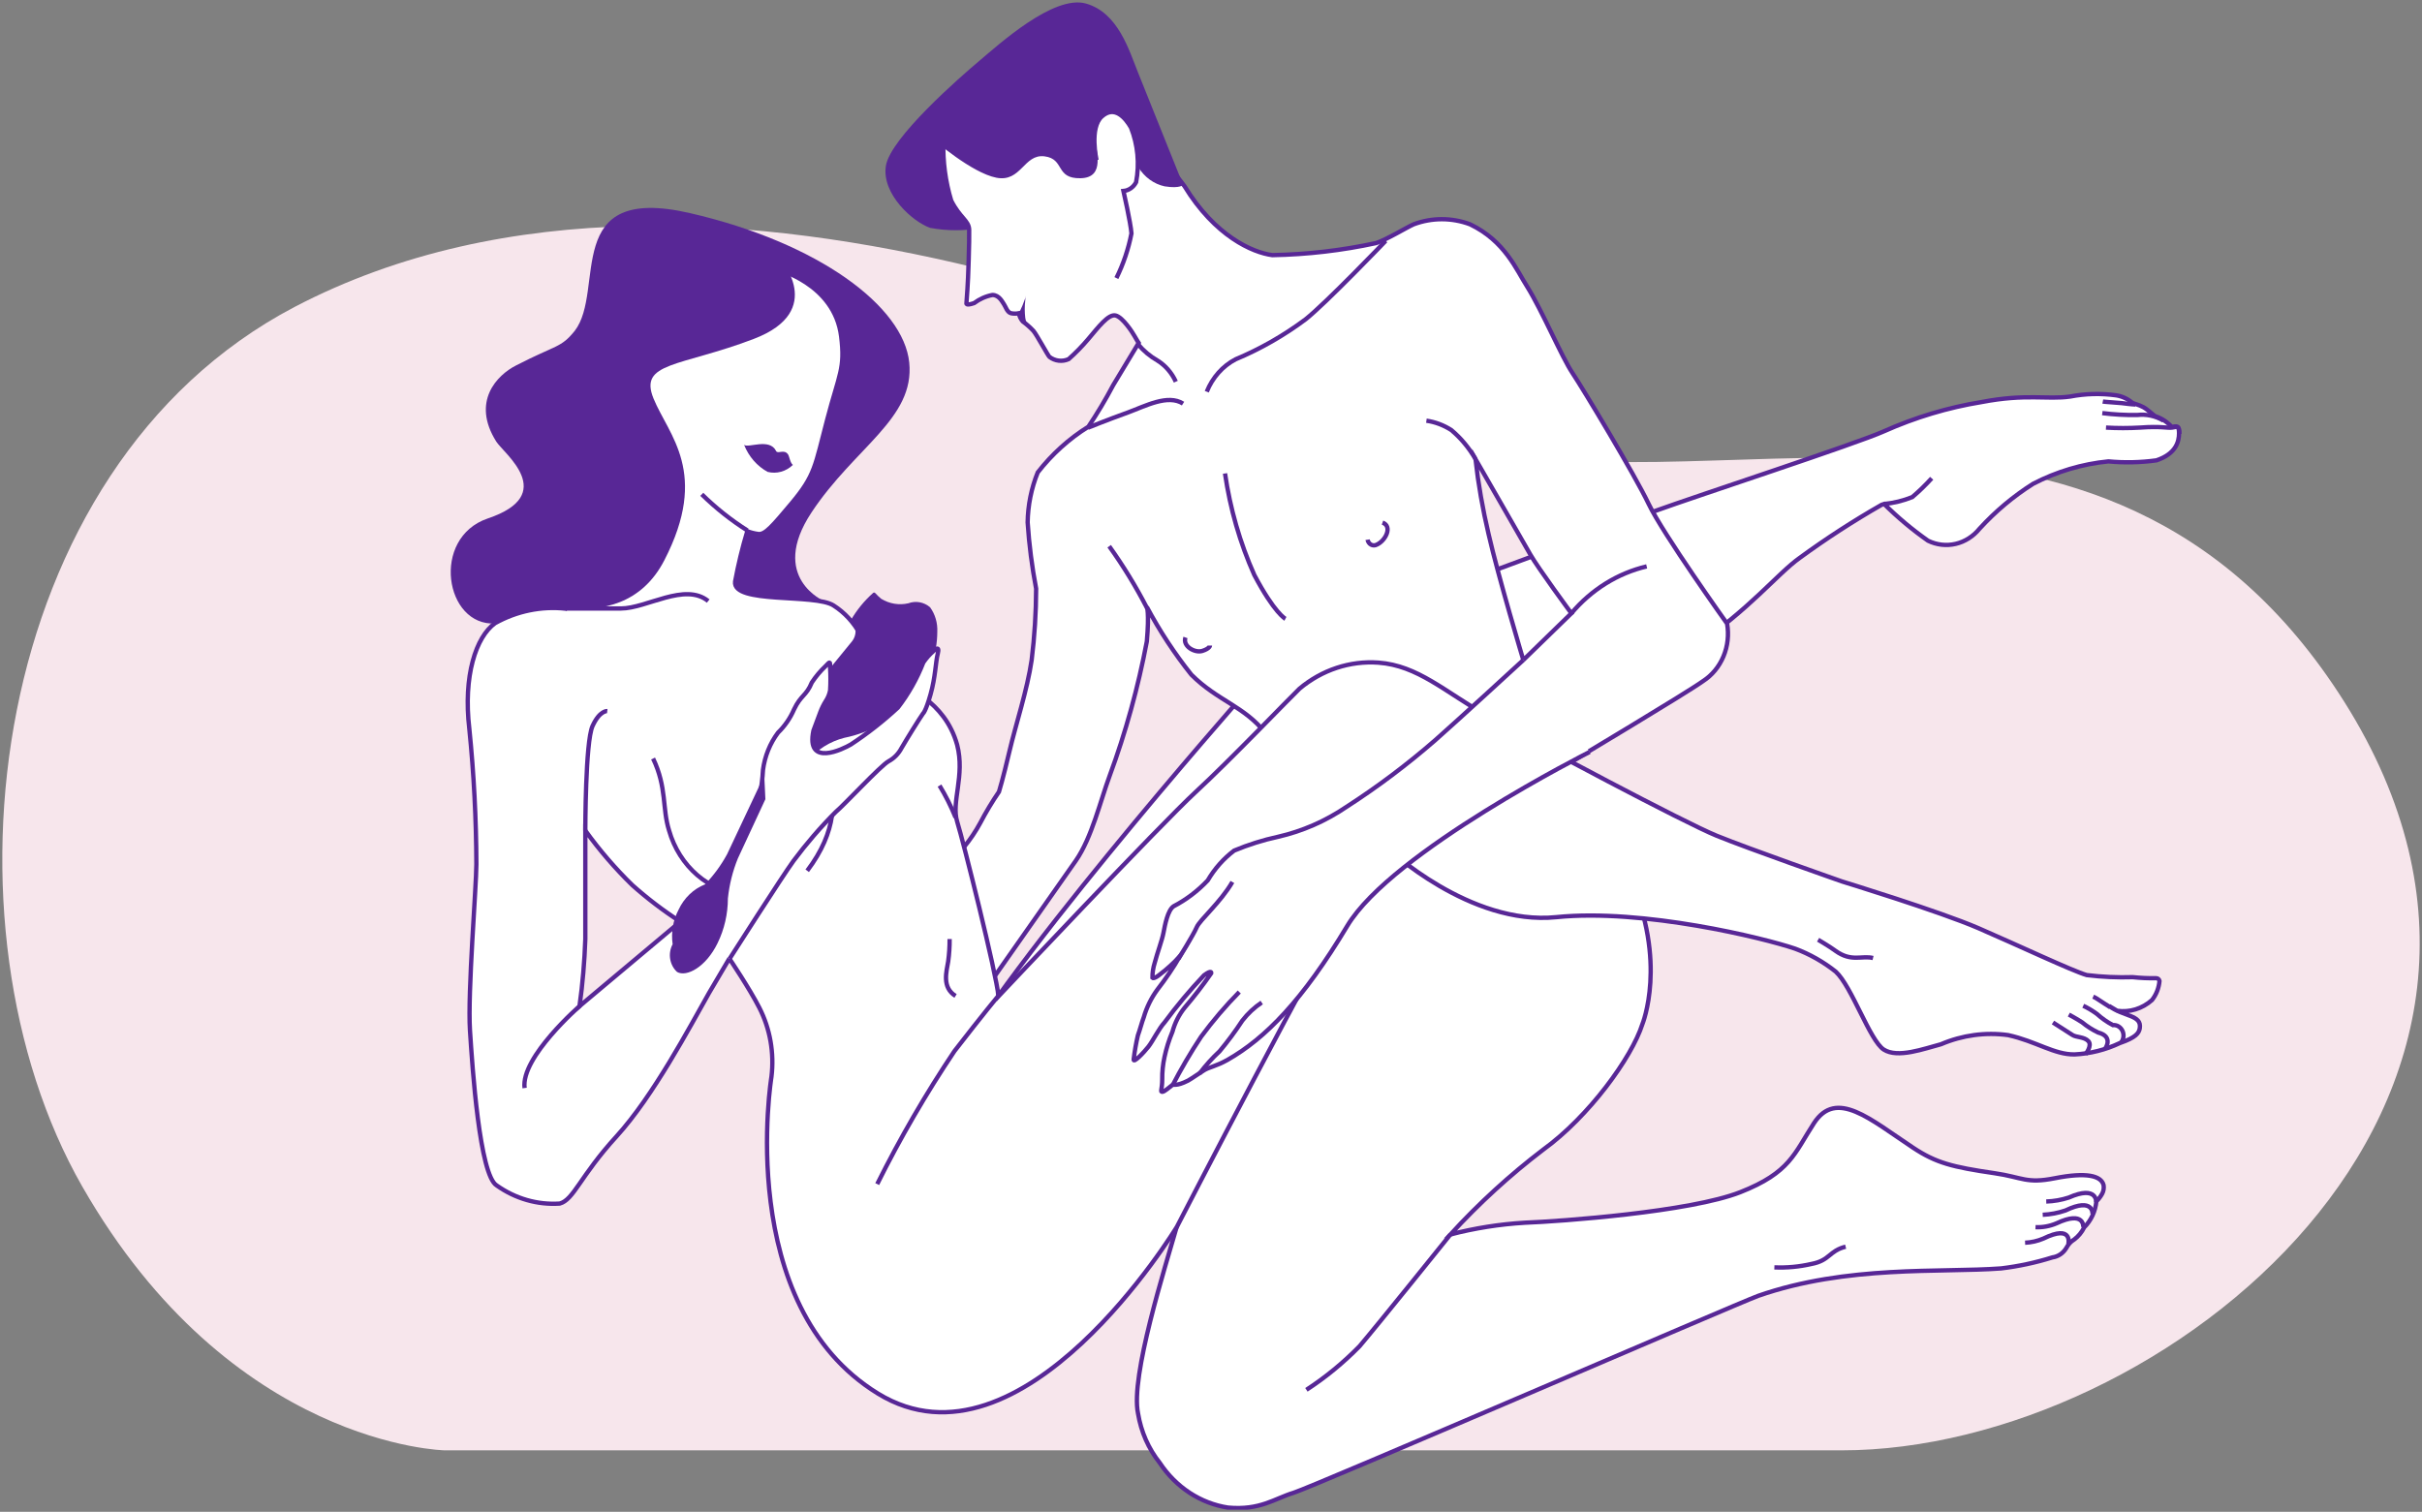 <?xml version="1.0" encoding="UTF-8"?> <svg xmlns="http://www.w3.org/2000/svg" width="559" height="349" viewBox="0 0 559 349" fill="none"><rect x="0" y="0" width="559" height="349" fill="#808080" stroke="none"/> <g clip-path="url(#clip0_10_4856)"> <path d="M425.055 334.807H102.664C102.664 334.807 53.375 333.97 18.988 273.9C-15.4 213.83 -3.198 108.26 67.944 70.881C165.559 19.807 300.89 87.839 336.017 101.135C388.745 121.038 485.399 73.787 541.084 162.04C599.136 254.156 499.302 334.807 425.055 334.807Z" fill="#F7E6EC"></path> <path d="M286.618 160.846C286.618 160.846 228.011 227.246 216.734 251.608C205.456 275.97 292.793 188.274 292.793 188.274L303.22 164.15L286.618 160.846Z" fill="white" stroke="#582796" stroke-miterlimit="10"></path> <path d="M273.011 42.537C273.011 42.537 264.691 21.758 262.658 16.742C260.624 11.726 258.11 2.928 250.64 0.819C243.171 -1.291 230.452 10.333 226.089 13.995C221.725 17.657 205.456 31.829 204.458 38.318C203.459 44.806 210.707 51.255 214.7 52.609C218.616 53.33 222.617 53.33 226.532 52.609L246.758 32.466L266.17 36.646L273.011 42.537Z" fill="#582796"></path> <path d="M390.778 149.461C403.757 140.783 410.228 132.423 415.404 128.761C421.481 124.326 427.776 120.246 434.262 116.54L434.853 116.341C438.007 119.464 441.395 122.3 444.985 124.82C446.984 125.796 449.222 126.052 451.367 125.55C453.511 125.048 455.449 123.815 456.891 122.034C460.569 118.017 464.721 114.537 469.241 111.683C474.699 108.852 480.585 107.099 486.619 106.508C490.314 106.855 494.033 106.775 497.712 106.27C502.223 104.757 502.926 101.931 502.926 100.02C502.926 98.109 502.371 98.427 501.225 98.547C500.201 97.416 498.93 96.581 497.527 96.119C497.047 95.919 495.789 94.606 494.717 94.009C493.645 93.412 492.388 93.173 492.129 92.974C491.056 92.065 489.781 91.475 488.431 91.262C484.889 90.771 481.298 90.865 477.782 91.541C472.421 92.297 467.688 90.824 457.335 92.815C449.589 94.076 442.015 96.348 434.779 99.582C428.493 102.408 392.183 114.271 381.608 118.093L340.639 133.259L347.332 160.806L390.778 149.461Z" fill="white" stroke="#582796" stroke-miterlimit="10"></path> <path d="M474.269 271.99C467.651 273.303 466.874 271.791 460.366 270.835C450.568 269.402 446.833 268.447 441.546 264.944C431.562 258.336 423.835 251.329 418.658 259.291C414.11 266.297 413.186 270.676 401.649 275.214C390.113 279.752 360.347 281.942 351.88 282.26C346.109 282.607 340.38 283.513 334.76 284.967C341.336 277.788 348.488 271.247 356.132 265.421C366.707 257.778 376.617 244.124 379.057 236.441C379.057 236.441 384.973 222.071 376.062 202.326C372.195 193.168 367.721 184.321 362.677 175.854C362.677 175.854 389.336 159.931 393.071 157.224C395.141 155.887 396.782 153.901 397.773 151.531C398.765 149.162 399.059 146.523 398.617 143.968C398.617 143.968 383.827 123.268 380.536 116.381C377.245 109.494 365.413 89.829 362.936 86.127C360.458 82.425 355.947 71.756 352.508 66.223C349.957 62.242 347.332 55.634 339.271 51.773C335.066 50.214 330.498 50.214 326.293 51.773C324.666 52.489 319.896 55.395 317.603 56.112C309.712 57.821 301.692 58.754 293.643 58.898C289.095 58.301 280.443 54.519 273.381 42.975L257.629 22.355H244.687L217.732 32.665C217.593 37.295 218.207 41.916 219.544 46.319C221.541 50.3 223.611 50.897 223.685 53.007C223.759 55.117 223.463 64.71 223.278 66.82L223.057 69.965C223.057 69.965 222.761 70.681 224.831 69.965C226.094 69.02 227.532 68.382 229.047 68.094C230.637 68.094 231.376 69.766 231.746 70.283C232.116 70.801 232.448 72.115 233.373 72.314C233.959 72.431 234.561 72.431 235.148 72.314C235.282 73.012 235.589 73.658 236.035 74.185C236.92 74.832 237.75 75.565 238.512 76.374C239.289 77.29 241.877 82.106 242.21 82.385C242.849 82.868 243.591 83.168 244.367 83.258C245.143 83.349 245.927 83.227 246.647 82.902C248.25 81.48 249.758 79.937 251.158 78.285C253.488 75.538 255.817 72.433 257.481 72.831C259.145 73.229 261.437 76.812 261.844 77.568C262.251 78.325 262.805 79.161 262.805 79.161L256.926 88.913C255.181 92.222 253.267 95.425 251.195 98.507C246.757 101.261 242.802 104.831 239.511 109.056C238.034 112.701 237.243 116.625 237.181 120.6C237.523 125.737 238.178 130.843 239.141 135.887C239.129 141.399 238.783 146.904 238.106 152.367C237.107 159.254 234.408 167.335 232.966 173.505C231.524 179.675 230.563 182.78 230.563 182.78C228.986 185.085 227.542 187.492 226.237 189.986C225.176 191.944 223.938 193.784 222.539 195.479L217.658 206.347L228.196 227.325L248.311 198.664C252.009 193.329 253.968 184.85 256.113 179.078C259.817 169.034 262.687 158.657 264.691 148.068C265.283 141.261 264.691 140.106 264.691 140.106C267.652 145.658 271.094 150.896 274.971 155.751C281.035 161.802 287.172 162.996 292.09 169.246C292.09 169.246 298.894 179.436 303.183 187.717C307.472 195.997 274.305 273.662 271.643 283.016C268.98 292.371 260.846 317.808 262.658 326.288C263.35 330.513 265.087 334.46 267.686 337.712C269.525 340.491 271.87 342.838 274.578 344.61C277.286 346.383 280.3 347.544 283.438 348.023C290.833 348.699 294.124 345.953 298.561 344.599C302.998 343.246 401.169 300.811 405.79 299.139C426.349 291.973 447.943 293.844 461.846 292.809C465.863 292.329 469.834 291.477 473.715 290.262C474.358 290.173 474.975 289.934 475.524 289.563C476.073 289.192 476.541 288.697 476.895 288.112C477.323 287.273 477.965 286.583 478.743 286.121C479.701 285.401 480.487 284.446 481.036 283.335C482.616 281.762 483.614 279.627 483.846 277.324C484.37 276.817 484.819 276.226 485.177 275.572C485.503 274.972 485.621 274.267 485.51 273.582C484.955 271.393 481.553 270.557 474.269 271.99ZM353.174 127.965C354.949 131.11 362.677 141.579 362.677 141.579L351.584 152.367C351.584 152.367 345.89 133.419 343.56 123.268C342.215 117.569 341.202 111.786 340.528 105.951C340.528 105.951 351.399 124.82 353.174 127.965Z" fill="white" stroke="#582796" stroke-miterlimit="10"></path> <path d="M190.333 138.832C190.333 138.832 177.318 133.379 187.301 118.291C197.285 103.204 211.15 96.636 209.856 83.698C208.562 70.761 188.965 56.032 159.2 49.185C129.434 42.338 139.862 67.019 132.651 76.374C129.434 80.355 128.51 79.519 119.155 84.335C114.718 86.565 108.728 92.695 114.533 101.931C116.271 104.677 128.991 114.151 112.573 119.685C99.373 124.183 102.664 144.604 114.311 143.928C138.345 142.574 145.999 141.261 153.986 144.326C176.393 152.924 190.333 138.952 190.333 138.952" fill="#582796"></path> <path d="M497.638 225.813C495.836 225.847 494.033 225.767 492.24 225.574C488.696 225.686 485.15 225.526 481.627 225.096C478.3 224.141 465.654 218.169 456.632 214.268C447.61 210.367 425.129 203.48 425.129 203.48C425.129 203.48 403.646 195.957 396.214 192.931C388.782 189.906 354.283 171.594 343.782 165.583C333.281 159.572 327.254 153.641 318.121 152.964C311.578 152.502 305.105 154.641 299.929 158.975C297.711 161.085 283.919 175.496 275.932 182.86C267.945 190.224 230.452 229.992 230.452 229.992C229.971 224.738 222.317 194.165 220.912 189.667C219.507 185.169 222.761 179.078 220.912 171.953C218.028 161.603 208.895 158.697 206.122 156.587C203.259 153.511 200.717 150.107 198.542 146.436C197.053 143.695 194.941 141.407 192.404 139.788C188.115 136.962 169.035 139.509 169.664 134.255C170.395 130.326 171.333 126.445 172.474 122.631C173.288 122.941 174.131 123.155 174.988 123.268C176.578 123.506 178.353 121.357 182.679 116.222C188.188 109.653 188.114 107.583 190.925 96.875C193.735 86.167 195.066 85.132 194.141 77.648C192.625 65.387 179.166 62.083 179.166 62.083C171.178 60.969 163.058 61.896 155.465 64.79C145.038 69.567 142.043 90.466 142.043 90.466L146.702 120.6L130.543 140.504C124.934 139.899 119.282 141.061 114.274 143.848C109.837 147.033 106.879 156.029 108.321 168.25C109.374 178.629 109.917 189.06 109.948 199.5C109.948 204.555 107.914 229.156 108.469 237.835C109.024 246.513 110.687 271.313 114.644 273.662C118.941 276.709 124.039 278.175 129.175 277.841C132.429 276.966 133.834 271.592 142.302 262.316C150.769 253.041 159.236 236.999 163.637 229.236L168.333 221.274C168.333 221.274 173.028 228.241 175.247 232.62C177.734 237.47 178.718 243.048 178.057 248.543C178.057 248.543 169.331 301.288 202.646 321.71C235.961 342.131 271.643 283.176 271.643 283.176C271.643 283.176 305.66 217.214 312.316 207.541C318.971 197.868 320.229 195.797 320.229 195.797C320.229 195.797 339.234 213.751 359.201 211.721C379.168 209.69 407.269 216.577 414.332 219.005C417.681 220.25 420.835 222.035 423.687 224.3C427.384 227.684 431.562 240.223 434.779 242.293C437.996 244.363 444.06 242.094 447.98 241.059C452.896 238.962 458.226 238.236 463.472 238.949C469.98 240.382 474.122 243.487 478.817 243.408C482.427 243.238 485.975 242.347 489.281 240.78C492.979 239.506 493.682 238.471 493.867 237.357C494.347 234.252 490.169 234.73 486.767 232.222L488.653 233.336C490.076 233.539 491.523 233.425 492.903 233.001C494.283 232.576 495.568 231.85 496.677 230.868C497.664 229.623 498.271 228.08 498.415 226.45C498.372 226.264 498.272 226.099 498.131 225.983C497.99 225.867 497.816 225.807 497.638 225.813V225.813ZM133.76 232.261C134.468 227.13 134.913 221.96 135.091 216.776C135.091 212.158 135.091 199.221 135.091 196.434V191.737C138.357 196.261 141.982 200.47 145.925 204.316C149.419 207.428 153.127 210.25 157.018 212.756L133.76 232.261Z" fill="white" stroke="#582796" stroke-miterlimit="10"></path> <path d="M207.194 148.386C206.779 146.332 206.235 144.311 205.567 142.336C204.754 140.186 204.939 142.336 204.051 144.565C203.639 146.199 203.439 147.887 203.459 149.581C203.459 150.377 203.127 156.667 203.127 156.667C202.793 153.745 202.3 150.847 201.648 147.988C200.243 143.609 200.76 147.391 199.54 150.735C198.975 152.611 198.7 154.575 198.727 156.547C198.727 160.528 198.098 164.31 199.577 163.633C202.35 162.279 207.416 153.601 207.416 153.601C207.48 151.859 207.406 150.115 207.194 148.386V148.386Z" fill="white" stroke="#582796" stroke-miterlimit="10"></path> <path d="M480.814 232.182C481.913 232.7 482.965 233.327 483.957 234.053C485.087 235.074 486.329 235.943 487.654 236.64C488.099 236.599 488.545 236.7 488.936 236.931C489.327 237.162 489.645 237.513 489.851 237.939C490.057 238.365 490.141 238.847 490.092 239.325C490.043 239.802 489.864 240.253 489.577 240.621" stroke="#582796" stroke-miterlimit="10"></path> <path d="M477.486 234.212C477.486 234.212 479.224 235.128 480.555 236.003C481.696 236.942 482.938 237.731 484.253 238.352C487.95 239.307 485.843 242.134 485.843 242.134" stroke="#582796" stroke-miterlimit="10"></path> <path d="M473.826 236.043L478.3 238.909C479.187 239.506 481.036 239.307 481.997 240.342C482.959 241.377 481.332 243.368 481.332 243.368" stroke="#582796" stroke-miterlimit="10"></path> <path d="M419.619 216.935C419.619 216.935 422.393 218.567 423.613 219.483C427.31 222.15 429.677 220.518 432.302 221.155" stroke="#582796" stroke-miterlimit="10"></path> <path d="M202.461 273.343C207.764 262.699 213.718 252.446 220.283 242.651C226.939 234.053 230.452 229.833 230.452 229.833" stroke="#582796" stroke-miterlimit="10"></path> <path d="M219.174 216.776C219.188 218.508 219.077 220.238 218.841 221.951C218.472 224.22 217.325 227.922 220.542 229.913" stroke="#582796" stroke-miterlimit="10"></path> <path d="M130.581 140.465C130.581 140.465 137.384 140.465 143.3 140.465C149.216 140.465 158.09 134.374 163.452 138.753" stroke="#582796" stroke-miterlimit="10"></path> <path d="M185.378 169.604C185.378 169.604 200.169 182.741 186.303 201.012" stroke="#582796" stroke-miterlimit="10"></path> <path d="M171.66 206.585C167.737 206.255 163.996 204.662 160.924 202.014C157.851 199.367 155.589 195.786 154.43 191.737C152.803 186.602 153.949 181.825 150.732 175.097" stroke="#582796" stroke-miterlimit="10"></path> <path d="M183.012 107.345C182.346 106.827 182.199 105.354 181.866 104.876C180.978 103.603 179.499 104.876 179.129 104.12C177.613 101.015 172.659 103.523 171.734 102.687C172.809 105.392 174.733 107.605 177.17 108.937C178.185 109.191 179.242 109.18 180.253 108.903C181.263 108.625 182.197 108.091 182.975 107.345" fill="#582796"></path> <path d="M179.906 59.575C179.906 59.575 190.999 71.756 173.953 78.245C156.907 84.734 147.367 83.539 150.843 92.018C154.319 100.497 163.785 109.096 153.32 129.358C142.856 149.62 116.345 136.165 116.345 136.165L130.654 87.281L149.919 61.605L179.906 59.575Z" fill="#582796"></path> <path d="M235.222 72.194C235.763 71.117 236.233 69.999 236.627 68.85C237.033 67.338 236.627 68.611 236.627 69.368C236.474 70.69 236.474 72.027 236.627 73.349C236.739 74.216 237.101 75.024 237.662 75.657L235.665 73.986C235.443 73.769 235.278 73.492 235.188 73.185C235.097 72.877 235.083 72.549 235.148 72.234" fill="#582796"></path> <path d="M253.081 36.964C253.081 36.964 251.38 29.52 254.301 26.893C257.222 24.265 259.737 27.171 261.031 29.441C262.609 33.419 263.021 37.822 262.214 42.06C261.919 42.63 261.498 43.113 260.989 43.467C260.48 43.821 259.897 44.035 259.293 44.09C259.293 44.09 260.957 51.414 261.142 53.883C260.443 57.479 259.273 60.951 257.666 64.193" stroke="#582796" stroke-miterlimit="10"></path> <path d="M215.477 32.227C215.477 32.227 224.24 39.91 229.971 41.025C235.702 42.139 236.294 35.491 241.064 36.088C245.834 36.685 243.467 41.263 249.383 41.144C255.299 41.025 252.822 34.616 252.822 32.267C252.771 30.904 252.998 29.545 253.488 28.286C253.757 27.635 254.184 27.073 254.724 26.66C255.263 26.247 255.896 25.997 256.557 25.937C259.367 25.38 261.437 29.281 262.288 32.904C262.734 34.76 262.884 36.685 262.732 38.596C263.419 39.73 264.309 40.704 265.351 41.462C266.392 42.221 267.563 42.749 268.795 43.015C272.493 43.612 273.122 42.617 273.122 42.617L262.029 22.952L247.719 17.817L215.477 32.227Z" fill="#582796"></path> <path d="M319.822 55.594C319.822 55.594 306.141 69.885 301.334 73.707C296.304 77.458 290.88 80.558 285.176 82.942C282.197 84.498 279.835 87.154 278.52 90.426" stroke="#582796" stroke-miterlimit="10"></path> <path d="M262.658 79.479C263.937 80.995 265.451 82.261 267.132 83.221C268.971 84.361 270.451 86.066 271.384 88.117" stroke="#582796" stroke-miterlimit="10"></path> <path d="M251.084 98.746C251.084 98.746 255.373 96.995 260.365 95.203C264.358 93.73 269.535 90.944 273.048 93.173" stroke="#582796" stroke-miterlimit="10"></path> <path d="M211.298 152.566C211.238 149.96 210.903 147.369 210.3 144.844C209.944 143.716 209.499 142.624 208.969 141.579C208.969 141.526 208.949 141.476 208.915 141.438C208.88 141.401 208.833 141.38 208.784 141.38C208.735 141.38 208.688 141.401 208.653 141.438C208.619 141.476 208.599 141.526 208.599 141.579C208.599 142.455 208.081 144.286 207.823 145.202C207.59 147.969 207.59 150.754 207.823 153.522C207.453 155.114 211.298 152.566 211.298 152.566Z" fill="white" stroke="#582796" stroke-miterlimit="10"></path> <path d="M186.414 175.575C188.692 172.962 191.639 171.134 194.881 170.32C197.893 169.719 200.799 168.618 203.497 167.056C206.527 165.121 209.208 162.613 211.409 159.652C214.559 155.863 216.308 150.963 216.327 145.878C216.431 143.826 215.84 141.804 214.663 140.186C213.965 139.589 213.137 139.192 212.258 139.032C211.379 138.872 210.476 138.954 209.634 139.27C207.504 139.755 205.282 139.387 203.385 138.235C202.901 137.832 202.444 137.393 202.017 136.922C201.983 136.879 201.94 136.845 201.892 136.822C201.845 136.799 201.793 136.787 201.74 136.787C201.688 136.787 201.636 136.799 201.588 136.822C201.54 136.845 201.498 136.879 201.463 136.922C199.478 138.688 197.768 140.785 196.397 143.132C196.358 143.169 196.326 143.215 196.305 143.266C196.283 143.318 196.272 143.374 196.272 143.43C196.272 143.487 196.283 143.542 196.305 143.594C196.326 143.645 196.358 143.691 196.397 143.729C196.703 143.953 196.957 144.249 197.143 144.593C197.328 144.937 197.44 145.322 197.469 145.719C197.46 146.549 197.185 147.35 196.693 147.988L192.108 153.601C189.594 156.706 189.779 161.364 189.002 164.986C188.237 168.279 186.726 171.315 184.602 173.824" fill="#582796"></path> <path d="M168.37 221.354C168.37 221.354 180.682 202.087 183.16 198.703C186.135 194.716 189.372 190.964 192.847 187.478C194.77 185.885 203.312 176.69 205.086 175.734C206.348 175.059 207.391 173.991 208.081 172.669C209.45 170.32 212.149 165.981 213.036 164.708C213.036 164.708 213.628 164.349 214.774 160.289C215.92 156.228 215.92 152.924 216.438 150.894C216.956 148.864 215.698 150.018 215.403 150.337C214.541 151.092 213.77 151.962 213.11 152.924C211.641 156.695 209.659 160.21 207.231 163.354C203.827 166.505 200.192 169.354 196.36 171.873C194.585 172.908 185.933 177.207 187.745 168.648L189.335 164.389C189.673 163.496 190.094 162.643 190.592 161.841C191.079 161.116 191.419 160.289 191.59 159.413C191.703 157.65 191.703 155.881 191.59 154.119C191.59 152.566 191.59 152.686 190.555 153.76C189.363 154.885 188.296 156.154 187.375 157.542C186.081 160.687 184.861 160.408 183.271 163.752C182.385 165.792 181.127 167.619 179.573 169.126C177.715 171.602 176.514 174.573 176.098 177.725C175.891 181.834 175.027 185.873 173.546 189.667C169.142 198.235 163.4 205.924 156.574 212.397" fill="white"></path> <path d="M168.37 221.354C168.37 221.354 180.682 202.087 183.16 198.703C186.135 194.716 189.372 190.964 192.847 187.478C194.77 185.885 203.312 176.69 205.086 175.734C206.348 175.059 207.391 173.991 208.081 172.669C209.45 170.32 212.149 165.981 213.036 164.708C213.036 164.708 213.628 164.349 214.774 160.289C215.92 156.228 215.92 152.924 216.438 150.894C216.956 148.864 215.698 150.018 215.403 150.337C214.541 151.092 213.77 151.962 213.11 152.924C211.641 156.695 209.659 160.21 207.231 163.354C203.827 166.505 200.192 169.354 196.36 171.873C194.585 172.908 185.933 177.207 187.745 168.648L189.335 164.389C189.673 163.496 190.094 162.643 190.592 161.841C191.079 161.116 191.419 160.289 191.59 159.413C191.703 157.65 191.703 155.881 191.59 154.119C191.59 152.566 191.59 152.686 190.555 153.76C189.363 154.885 188.296 156.154 187.375 157.542C186.081 160.687 184.861 160.408 183.271 163.752C182.385 165.792 181.127 167.619 179.573 169.126C177.715 171.602 176.514 174.573 176.098 177.725C175.891 181.834 175.027 185.873 173.546 189.667C169.142 198.235 163.4 205.924 156.574 212.397" stroke="#582796" stroke-miterlimit="10"></path> <path d="M282.735 109.295C283.91 117.426 286.19 125.326 289.502 132.742C294.124 141.5 296.675 142.853 296.675 142.853" stroke="#582796" stroke-miterlimit="10"></path> <path d="M264.765 140.425C262.182 135.418 259.253 130.628 256.002 126.094" stroke="#582796" stroke-miterlimit="10"></path> <path d="M315.644 124.581C315.683 124.824 315.775 125.054 315.911 125.253C316.048 125.451 316.225 125.613 316.43 125.725C316.634 125.837 316.86 125.896 317.09 125.898C317.319 125.9 317.545 125.844 317.751 125.736C319.822 124.82 321.449 121.476 319.083 120.64" stroke="#582796" stroke-miterlimit="10"></path> <path d="M279.26 149.023C279.26 149.023 279.26 149.7 277.522 150.257C275.784 150.815 272.9 149.183 273.603 147.152" stroke="#582796" stroke-miterlimit="10"></path> <path d="M340.528 105.951C339.055 103.379 337.164 101.114 334.945 99.263C333.189 98.138 331.239 97.407 329.214 97.114" stroke="#582796" stroke-miterlimit="10"></path> <path d="M409.525 292.57C412.404 292.694 415.286 292.426 418.103 291.774C422.355 290.978 422.134 288.749 425.979 287.793" stroke="#582796" stroke-miterlimit="10"></path> <path d="M351.584 152.367C351.584 152.367 336.572 166.181 331.284 170.838C324.799 176.483 317.955 181.631 310.8 186.244C305.947 189.543 300.589 191.888 294.974 193.17C291.519 193.917 288.129 194.982 284.843 196.355C282.408 198.195 280.334 200.536 278.742 203.242C276.437 205.682 273.777 207.699 270.866 209.213C269.498 210.128 268.87 213.552 268.537 215.303C268.204 217.055 267.132 219.881 266.503 222.27C266.151 223.385 265.976 224.555 265.985 225.733C265.985 225.733 266.318 226.091 267.723 224.937C269.394 223.674 270.954 222.248 272.382 220.677C270.795 223.388 269.04 225.981 267.132 228.44C265.732 230.339 264.667 232.498 263.989 234.809C263.508 236.083 263.138 237.596 262.621 239.029C262.204 240.826 261.883 242.647 261.659 244.483C261.437 245.677 264.063 242.89 265.061 241.616C266.059 240.343 267.501 237.397 268.759 236.043C271.592 232.209 274.642 228.566 277.891 225.136C279.777 223.743 279.555 224.658 279.555 224.658C277.64 227.426 275.591 230.083 273.417 232.62C272.122 234.226 271.164 236.113 270.607 238.153C269.81 240.046 269.191 242.019 268.759 244.045C268.395 245.728 268.221 247.452 268.241 249.18C268.241 251.489 267.723 252.046 268.241 252.046C268.759 252.046 269.979 250.892 270.496 250.533C271.014 250.175 271.347 250.892 274.194 249.459C275.118 248.941 276.671 247.826 277.891 247.07C279.112 246.314 280.665 246.154 283.29 244.682C292.09 239.666 300.632 230.948 310.948 213.751C321.264 196.554 366.892 173.585 366.892 173.585" fill="white"></path> <path d="M351.584 152.367C351.584 152.367 336.572 166.181 331.284 170.838C324.799 176.483 317.955 181.631 310.8 186.244C305.947 189.543 300.589 191.888 294.974 193.17C291.519 193.917 288.129 194.982 284.843 196.355C282.408 198.195 280.334 200.536 278.742 203.242C276.437 205.682 273.777 207.699 270.866 209.213C269.498 210.128 268.87 213.552 268.537 215.303C268.204 217.055 267.132 219.881 266.503 222.27C266.151 223.385 265.976 224.555 265.985 225.733C265.985 225.733 266.318 226.091 267.723 224.937C269.394 223.674 270.954 222.248 272.382 220.677C270.795 223.388 269.04 225.981 267.132 228.44C265.732 230.339 264.667 232.498 263.989 234.809C263.508 236.083 263.138 237.596 262.621 239.029C262.204 240.826 261.883 242.647 261.659 244.483C261.437 245.677 264.063 242.89 265.061 241.616C266.059 240.343 267.501 237.397 268.759 236.043C271.592 232.209 274.642 228.566 277.891 225.136C279.777 223.743 279.555 224.658 279.555 224.658C277.64 227.426 275.591 230.083 273.417 232.62C272.122 234.226 271.164 236.113 270.607 238.153C269.81 240.046 269.191 242.019 268.759 244.045C268.395 245.728 268.221 247.452 268.241 249.18C268.241 251.489 267.723 252.046 268.241 252.046C268.759 252.046 269.979 250.892 270.496 250.533C271.014 250.175 271.347 250.892 274.194 249.459C275.118 248.941 276.671 247.826 277.891 247.07C279.112 246.314 280.665 246.154 283.29 244.682C292.09 239.666 300.632 230.948 310.948 213.751C321.264 196.554 366.892 173.585 366.892 173.585" stroke="#582796" stroke-miterlimit="10"></path> <path d="M502.999 100.179C502.999 98.029 502.482 98.547 501.336 98.706C500.189 98.865 498.895 98.348 493.94 98.706C491.317 98.858 488.688 98.858 486.065 98.706" stroke="#582796" stroke-miterlimit="10"></path> <path d="M499.302 97.074C497.46 96.001 495.357 95.556 493.275 95.8C490.582 95.843 487.889 95.697 485.214 95.362" stroke="#582796" stroke-miterlimit="10"></path> <path d="M492.831 93.372C492.831 93.372 492.055 93.372 489.688 93.054C485.732 92.775 485.325 92.695 485.325 92.695" stroke="#582796" stroke-miterlimit="10"></path> <path d="M434.853 116.341C437.079 116.128 439.268 115.593 441.361 114.749C442.939 113.409 444.433 111.96 445.835 110.41" stroke="#582796" stroke-miterlimit="10"></path> <path d="M334.76 284.967C334.76 284.967 317.714 306.184 313.758 310.802C310.024 314.608 305.921 317.972 301.519 320.834" stroke="#582796" stroke-miterlimit="10"></path> <path d="M135.091 191.737C135.091 191.737 135.092 171.276 136.755 167.613C138.419 163.951 140.157 164.15 140.157 164.15" stroke="#582796" stroke-miterlimit="10"></path> <path d="M133.945 232.102C133.945 232.102 120.153 244.044 121.078 251.17" stroke="#582796" stroke-miterlimit="10"></path> <path d="M362.677 141.579C367.285 136.115 373.359 132.331 380.055 130.751" stroke="#582796" stroke-miterlimit="10"></path> <path d="M271.976 221.354C271.976 221.354 275.451 215.821 276.191 214.069C276.93 212.318 281.663 208.377 284.436 203.6" stroke="#582796" stroke-miterlimit="10"></path> <path d="M270.57 250.653C272.591 246.74 274.813 242.953 277.226 239.307C279.93 235.652 282.871 232.207 286.026 228.997" stroke="#582796" stroke-miterlimit="10"></path> <path d="M291.203 231.426C289.515 232.555 288.005 233.966 286.729 235.605C285.109 238.076 283.356 240.442 281.478 242.691C279.794 244.245 278.246 245.965 276.856 247.826" stroke="#582796" stroke-miterlimit="10"></path> <path d="M220.542 188.712C219.509 186.147 218.272 183.683 216.845 181.347" stroke="#582796" stroke-miterlimit="10"></path> <path d="M172.511 122.471C168.738 120.086 165.207 117.284 161.973 114.112" stroke="#582796" stroke-miterlimit="10"></path> <path d="M477.375 287.196C477.375 287.196 478.522 282.539 471.607 285.922C470.262 286.493 468.837 286.816 467.392 286.878" stroke="#582796" stroke-miterlimit="10"></path> <path d="M480.814 283.295C480.814 283.295 481.221 279.314 474.602 282.419C473.073 283.066 471.437 283.364 469.795 283.295" stroke="#582796" stroke-miterlimit="10"></path> <path d="M482.959 280.27C482.959 280.27 483.291 276.289 476.71 279.434C475.008 280.014 473.243 280.349 471.459 280.429" stroke="#582796" stroke-miterlimit="10"></path> <path d="M483.809 277.523C483.809 277.523 484.068 273.542 477.486 276.448C475.794 277.001 474.041 277.308 472.273 277.364" stroke="#582796" stroke-miterlimit="10"></path> <path d="M487.026 232.5C487.026 232.5 484.844 231.147 484.29 230.749C483.735 230.351 483.107 230.072 483.107 230.072" stroke="#582796" stroke-miterlimit="10"></path> <path d="M176.393 178.999L167.815 197.191C166.418 199.753 164.701 202.097 162.712 204.157C160.061 205.201 157.879 207.294 156.611 210.009C155.342 212.424 154.86 215.227 155.243 217.97C154.688 218.999 154.487 220.206 154.676 221.378C154.865 222.55 155.433 223.613 156.278 224.379C158.46 225.613 162.934 223.265 165.633 217.692C167.184 214.511 167.996 210.974 168 207.382C168.332 204.21 169.104 201.11 170.292 198.186L176.652 184.492" fill="#582796"></path> </g> <defs> <clipPath id="clip0_10_4856"> <rect width="558" height="348" fill="white" transform="translate(0.5 0.5)"></rect> </clipPath> </defs> </svg> 